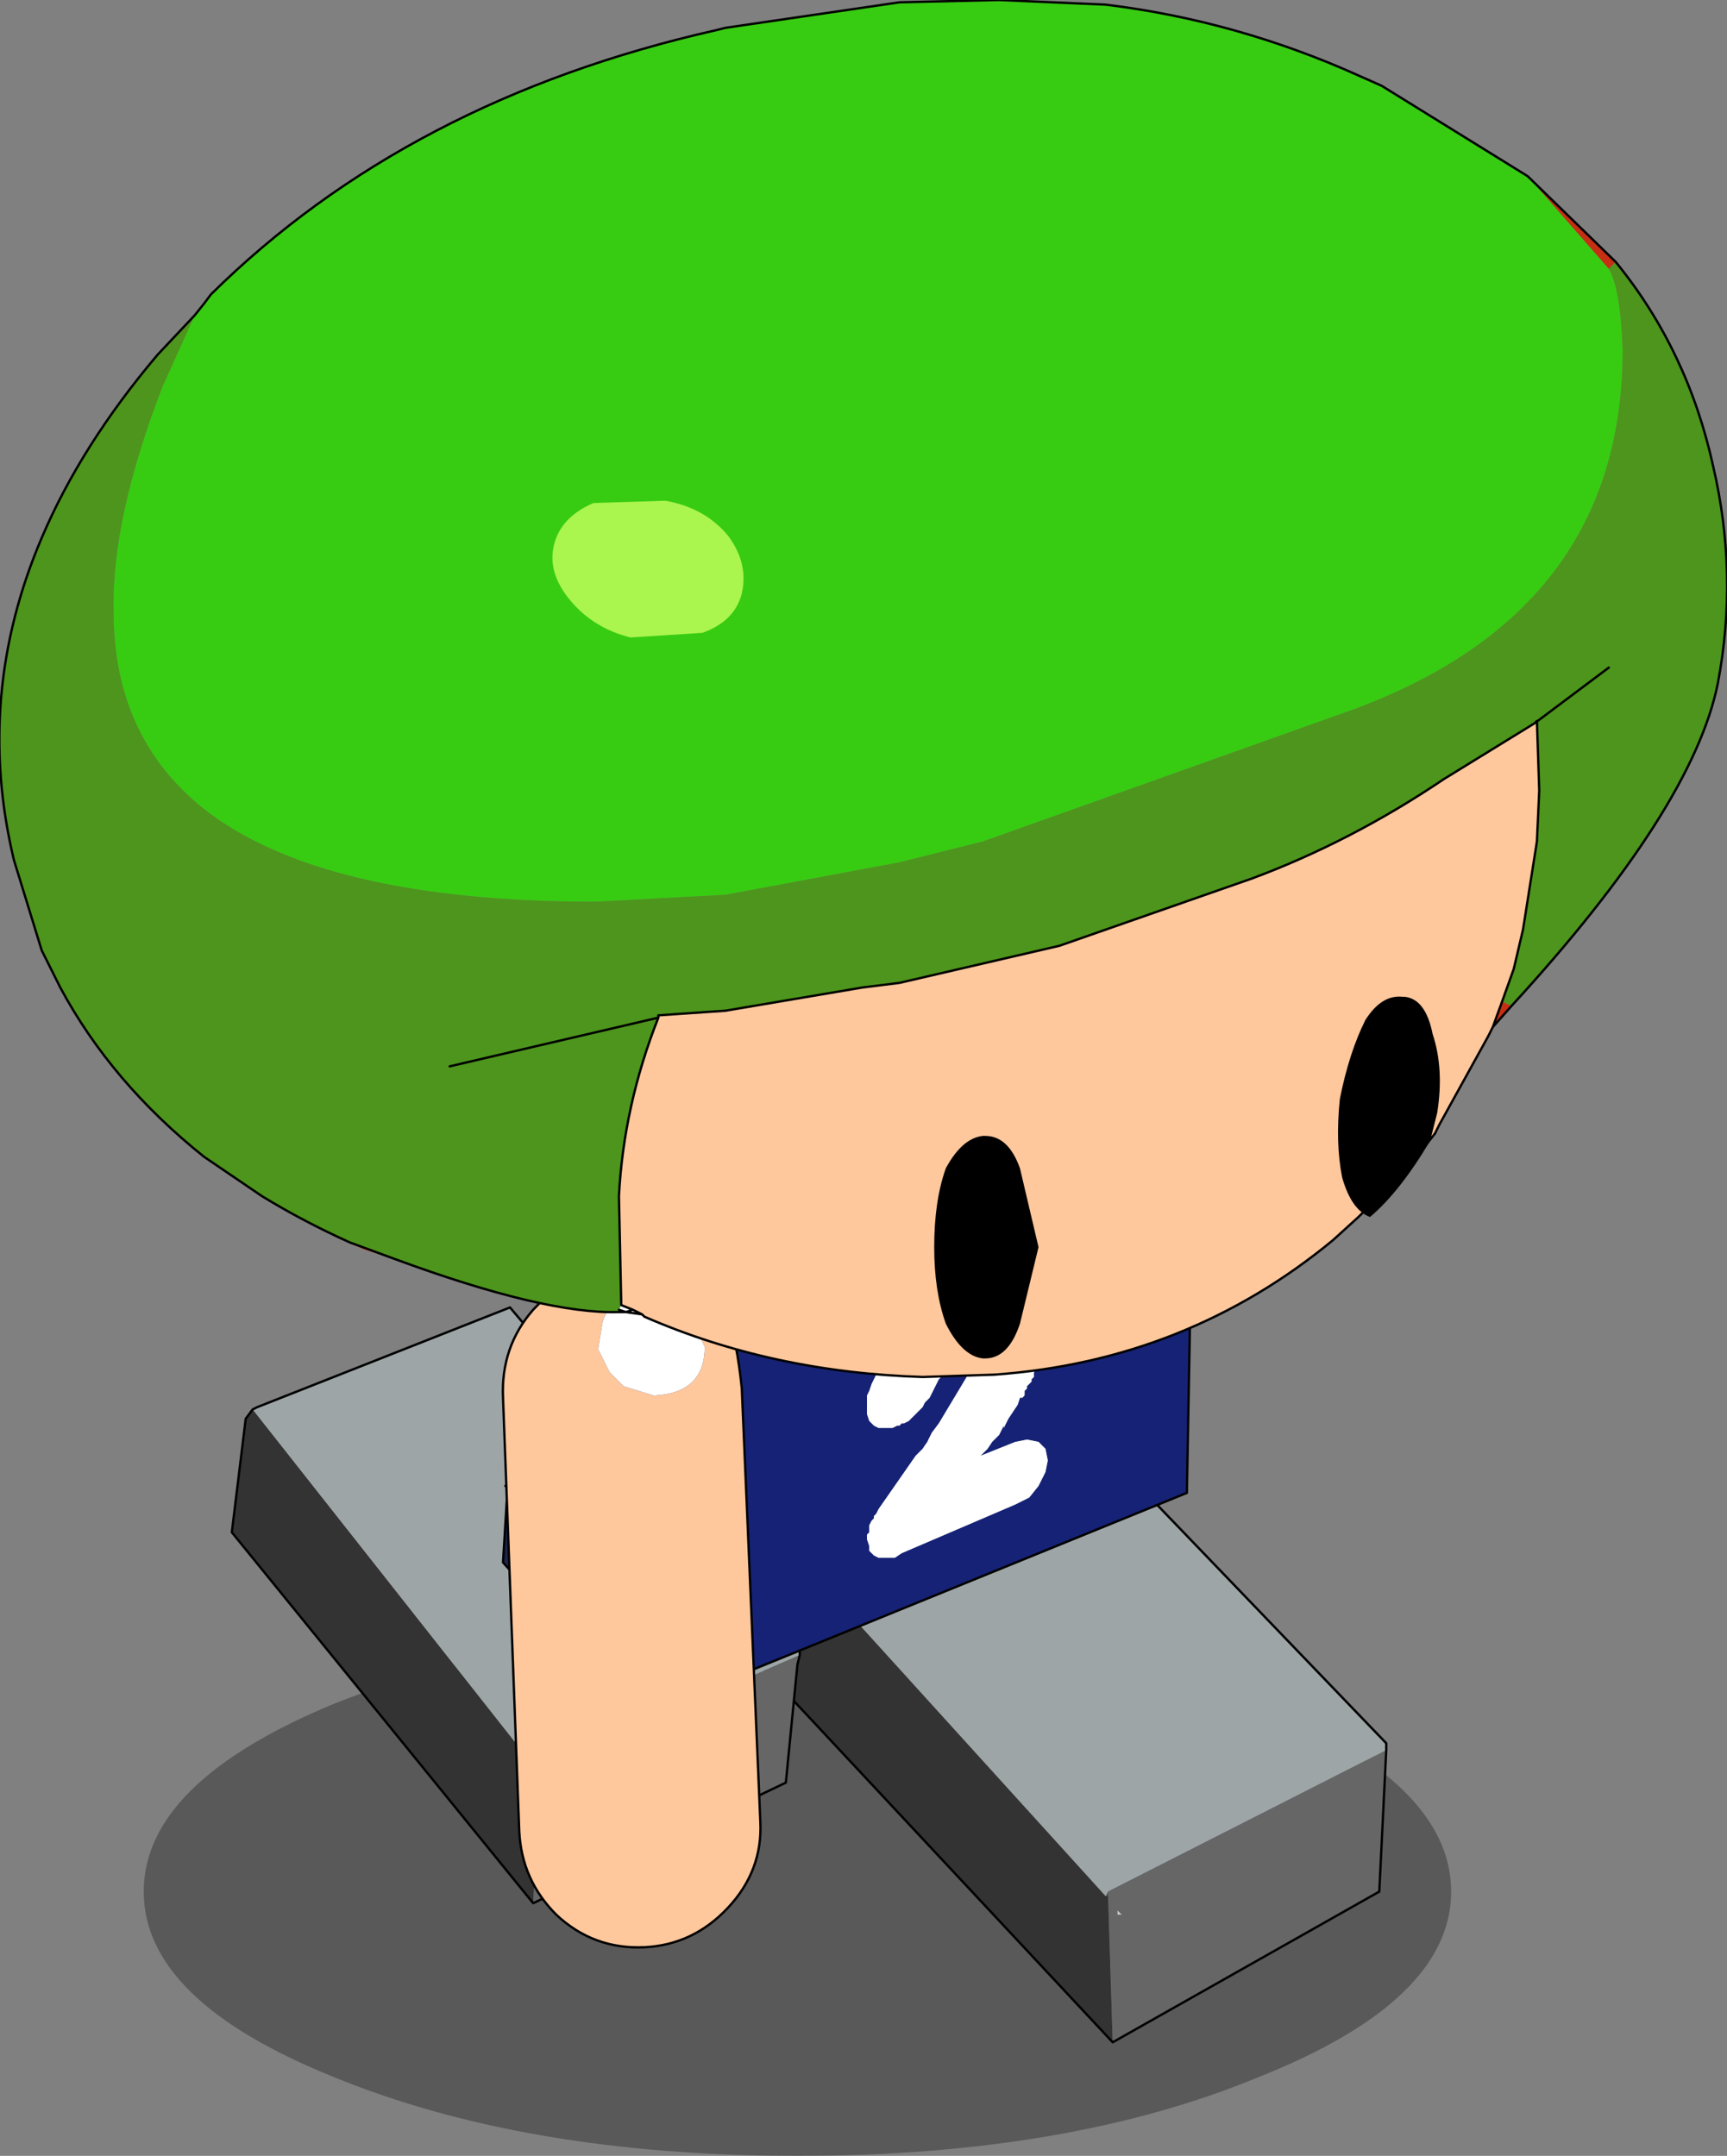 <?xml version="1.0" encoding="UTF-8" standalone="no"?>
<svg xmlns:xlink="http://www.w3.org/1999/xlink" height="46.5px" width="37.25px" xmlns="http://www.w3.org/2000/svg">
  <rect width="100%" height="100%" fill="#808080" stroke="none"/>
  <g transform="matrix(1.0, 0.0, 0.0, 1.0, 15.9, 29.0)">
    <path d="M11.25 15.8 Q7.15 17.5 1.3 17.5 -4.55 17.5 -8.7 15.8 -12.8 14.15 -12.8 11.8 -12.8 9.45 -8.7 7.75 -4.55 6.1 1.3 6.1 7.15 6.1 11.25 7.75 15.4 9.45 15.4 11.8 15.4 14.15 11.25 15.8" fill="#000000" fill-opacity="0.302" fill-rule="evenodd" stroke="none"/>
    <path d="M8.3 12.3 L8.2 12.3 8.2 12.2 8.3 12.3" fill="#cccccc" fill-rule="evenodd" stroke="none"/>
    <path d="M8.1 15.05 L0.3 6.7 0.5 4.0 0.6 3.8 7.95 11.9 8.0 11.9 8.1 15.05" fill="#333333" fill-rule="evenodd" stroke="none"/>
    <path d="M8.0 11.9 L7.95 11.9 8.0 11.8 8.0 11.9" fill="#485051" fill-rule="evenodd" stroke="none"/>
    <path d="M0.6 3.8 L0.7 3.75 6.6 0.9 14.0 8.6 14.0 8.75 8.0 11.8 7.95 11.9 0.6 3.8" fill="#9da5a6" fill-rule="evenodd" stroke="none"/>
    <path d="M14.0 8.75 L13.85 11.8 8.1 15.05 8.0 11.9 8.0 11.8 14.0 8.75 M8.3 12.3 L8.2 12.2 8.2 12.3 8.3 12.3" fill="#666666" fill-rule="evenodd" stroke="none"/>
    <path d="M8.1 15.05 L0.3 6.7 0.5 4.0 0.6 3.8 0.7 3.75 6.6 0.9 14.0 8.6 14.0 8.75 13.85 11.8 8.1 15.05 Z" fill="none" stroke="#000000" stroke-linecap="round" stroke-linejoin="round" stroke-width="0.05"/>
    <path d="M-4.0 9.6 L-4.1 9.55 -4.1 9.5 -4.0 9.6" fill="#cccccc" fill-rule="evenodd" stroke="none"/>
    <path d="M-4.4 12.05 L-10.9 4.05 -10.6 1.6 -10.45 1.4 -4.3 9.2 -4.25 9.25 -4.4 12.05" fill="#333333" fill-rule="evenodd" stroke="none"/>
    <path d="M-4.3 9.2 L-4.25 9.15 -4.25 9.25 -4.3 9.2" fill="#485051" fill-rule="evenodd" stroke="none"/>
    <path d="M-10.45 1.4 L-10.35 1.35 -4.9 -0.8 1.35 6.6 1.35 6.7 -4.25 9.15 -4.3 9.2 -10.45 1.4" fill="#9da5a6" fill-rule="evenodd" stroke="none"/>
    <path d="M1.35 6.7 L1.3 6.9 1.05 9.45 -4.4 12.05 -4.25 9.25 -4.25 9.15 1.35 6.7 M-4.0 9.6 L-4.1 9.5 -4.1 9.55 -4.0 9.6" fill="#666666" fill-rule="evenodd" stroke="none"/>
    <path d="M-10.45 1.4 L-10.35 1.35 -4.9 -0.8 1.35 6.6 1.35 6.7 1.3 6.9 1.05 9.45 -4.4 12.05 -10.9 4.05 -10.6 1.6 -10.45 1.4 Z" fill="none" stroke="#000000" stroke-linecap="round" stroke-linejoin="round" stroke-width="0.05"/>
    <path d="M-4.95 3.05 L-2.7 5.55 -2.9 7.05 -2.9 7.1 -5.05 4.7 -4.95 3.05" fill="#1f244b" fill-rule="evenodd" stroke="none"/>
    <path d="M-4.95 3.05 L-4.85 3.0 -0.95 1.9 1.35 4.2 1.3 4.2 -2.7 5.55 -4.95 3.05" fill="#404b9b" fill-rule="evenodd" stroke="none"/>
    <path d="M-2.7 5.55 L1.3 4.2 1.1 5.85 -2.85 7.2 -2.9 7.1 -2.9 7.05 -2.7 5.55 M-2.9 7.05 L-2.85 7.2 -2.9 7.05" fill="#293063" fill-rule="evenodd" stroke="none"/>
    <path d="M1.3 4.2 L1.35 4.2 -0.95 1.9 -4.85 3.0 -4.95 3.05 -5.0 3.05 -4.85 3.0 M1.3 4.2 L1.1 5.85 -2.85 7.2 -2.9 7.1 -5.05 4.7 -4.95 3.05 M-2.85 7.2 L-2.9 7.05 -2.9 7.1" fill="none" stroke="#000000" stroke-linecap="round" stroke-linejoin="round" stroke-width="0.05"/>
    <path d="M9.85 -5.05 L0.25 -0.8 0.05 -0.75 -3.6 -4.2 6.55 -8.35 9.85 -5.05" fill="#404b9b" fill-rule="evenodd" stroke="none"/>
    <path d="M-3.6 -4.2 L0.05 -0.75 0.0 7.15 -3.55 3.15 -3.65 -4.2 -3.6 -4.2" fill="#1f244b" fill-rule="evenodd" stroke="none"/>
    <path d="M0.05 -0.75 L0.25 -0.8 9.85 -5.05 9.7 3.2 0.0 7.15 0.05 -0.75 M4.0 -0.5 L3.7 -0.25 3.4 0.1 3.25 0.3 3.1 0.5 3.05 0.6 3.0 0.65 2.95 0.75 2.9 0.85 2.85 1.0 2.8 1.1 2.8 1.25 2.8 1.35 2.8 1.5 2.85 1.65 2.95 1.75 3.05 1.8 3.15 1.8 3.25 1.8 3.35 1.8 3.45 1.75 3.5 1.75 3.55 1.7 3.6 1.7 3.7 1.65 3.8 1.55 3.95 1.4 4.0 1.35 4.05 1.25 4.15 1.15 4.2 1.05 4.35 0.75 4.45 0.65 4.45 0.6 4.5 0.55 4.55 0.5 4.6 0.45 4.7 0.45 4.75 0.4 4.8 0.4 4.85 0.35 4.95 0.35 5.0 0.4 5.05 0.4 5.05 0.55 5.0 0.6 5.0 0.65 4.95 0.65 4.95 0.7 4.35 1.7 4.2 1.9 4.1 2.1 4.0 2.25 3.85 2.4 3.05 3.55 3.0 3.65 2.95 3.7 2.95 3.75 2.9 3.8 2.85 3.9 2.85 4.0 2.85 4.05 2.8 4.1 2.8 4.2 2.85 4.35 2.85 4.45 2.95 4.55 3.05 4.6 3.15 4.6 3.25 4.6 3.4 4.6 3.55 4.5 6.0 3.45 6.3 3.3 6.5 3.05 6.65 2.75 6.7 2.5 6.65 2.25 6.5 2.1 6.25 2.05 6.0 2.1 5.25 2.4 5.4 2.25 5.5 2.1 5.65 1.95 5.75 1.75 5.75 1.8 5.85 1.6 5.95 1.45 6.05 1.3 6.1 1.15 6.15 1.15 6.2 1.1 6.2 1.05 6.2 1.0 6.25 0.95 6.25 0.9 6.3 0.85 6.35 0.8 6.35 0.75 6.4 0.7 6.4 0.65 6.4 0.6 6.45 0.55 6.45 0.5 6.5 0.45 6.55 0.3 6.55 0.1 6.6 -0.05 6.6 -0.2 6.55 -0.65 6.35 -0.95 5.95 -1.1 5.5 -1.15 5.35 -1.1 5.15 -1.05 4.95 -1.0 4.75 -0.9 4.35 -0.75 4.0 -0.5" fill="#162276" fill-rule="evenodd" stroke="none"/>
    <path d="M4.0 -0.5 L4.35 -0.75 4.75 -0.9 4.95 -1.0 5.15 -1.05 5.35 -1.1 5.5 -1.15 5.95 -1.1 6.35 -0.95 6.55 -0.65 6.6 -0.2 6.6 -0.05 6.55 0.1 6.55 0.3 6.5 0.45 6.45 0.5 6.45 0.55 6.4 0.6 6.4 0.65 6.4 0.7 6.35 0.75 6.35 0.8 6.3 0.85 6.25 0.9 6.25 0.95 6.2 1.0 6.2 1.05 6.2 1.1 6.15 1.15 6.1 1.15 6.05 1.3 5.95 1.45 5.85 1.6 5.75 1.8 5.75 1.75 5.65 1.95 5.5 2.1 5.4 2.25 5.25 2.4 6.0 2.1 6.25 2.05 6.5 2.1 6.65 2.25 6.7 2.5 6.65 2.75 6.5 3.05 6.3 3.3 6.0 3.45 3.55 4.5 3.4 4.6 3.25 4.6 3.15 4.6 3.05 4.6 2.95 4.55 2.85 4.45 2.85 4.35 2.8 4.2 2.8 4.1 2.85 4.05 2.85 4.0 2.85 3.9 2.9 3.8 2.95 3.75 2.95 3.7 3.0 3.65 3.05 3.55 3.85 2.4 4.0 2.25 4.1 2.1 4.2 1.9 4.35 1.7 4.95 0.7 4.95 0.65 5.0 0.65 5.0 0.6 5.05 0.55 5.05 0.4 5.0 0.4 4.95 0.35 4.85 0.35 4.8 0.4 4.75 0.4 4.7 0.45 4.6 0.45 4.55 0.5 4.5 0.55 4.45 0.6 4.45 0.65 4.35 0.75 4.2 1.05 4.15 1.15 4.05 1.25 4.0 1.35 3.95 1.4 3.8 1.55 3.7 1.65 3.6 1.7 3.55 1.7 3.5 1.75 3.45 1.75 3.35 1.8 3.25 1.8 3.15 1.8 3.05 1.8 2.95 1.75 2.85 1.65 2.8 1.5 2.8 1.35 2.8 1.25 2.8 1.1 2.85 1.0 2.9 0.85 2.95 0.75 3.0 0.65 3.05 0.6 3.1 0.5 3.25 0.3 3.4 0.1 3.7 -0.25 4.0 -0.5" fill="#ffffff" fill-rule="evenodd" stroke="none"/>
    <path d="M9.85 -5.05 L6.55 -8.35 -3.6 -4.2 -3.65 -4.2 -3.55 3.15 0.0 7.15 9.7 3.2 9.85 -5.05 Z" fill="none" stroke="#000000" stroke-linecap="round" stroke-linejoin="round" stroke-width="0.05"/>
    <path d="M-1.05 -0.7 Q-1.4 -1.15 -1.85 -1.1 -2.7 -1.1 -2.9 -0.5 L-3.0 0.1 -2.75 0.6 -2.45 0.9 -1.8 1.1 Q-0.7 1.05 -0.7 0.05 L-1.05 -0.7 M-2.6 -1.95 Q-1.55 -2.35 -0.8 -1.7 -0.1 -1.05 0.1 0.95 L0.5 10.3 Q0.55 11.35 -0.2 12.15 -0.95 12.95 -2.0 13.0 -3.1 13.05 -3.9 12.3 -4.65 11.55 -4.7 10.5 L-5.05 1.15 Q-5.1 0.05 -4.4 -0.75 -3.65 -1.55 -2.6 -1.95" fill="#ffc79c" fill-rule="evenodd" stroke="none"/>
    <path d="M-1.05 -0.7 L-0.7 0.05 Q-0.7 1.05 -1.8 1.1 L-2.45 0.9 -2.75 0.6 -3.0 0.1 -2.9 -0.5 Q-2.7 -1.1 -1.85 -1.1 -1.4 -1.15 -1.05 -0.7" fill="#ffffff" fill-rule="evenodd" stroke="none"/>
    <path d="M-2.6 -1.95 Q-3.65 -1.55 -4.4 -0.75 -5.1 0.05 -5.05 1.15 L-4.7 10.5 Q-4.65 11.55 -3.9 12.3 -3.1 13.05 -2.0 13.0 -0.95 12.95 -0.2 12.15 0.55 11.35 0.5 10.3 L0.1 0.95 Q-0.1 -1.05 -0.8 -1.7 -1.55 -2.35 -2.6 -1.95 Z" fill="none" stroke="#000000" stroke-linecap="round" stroke-linejoin="round" stroke-width="0.05"/>
    <path d="M-2.4 -0.7 L-2.5 -0.7 -2.55 -0.75 -2.4 -0.7 M-7.4 -1.85 L-8.05 -2.05 -8.35 -2.2 -7.4 -1.85" fill="#e73818" fill-rule="evenodd" stroke="none"/>
    <path d="M16.7 -7.3 L16.3 -6.85 16.5 -7.4 16.7 -7.3 M-2.5 -0.7 L-2.55 -0.7 -2.55 -0.75 -2.5 -0.7 M17.05 -25.2 L18.95 -23.35 18.8 -23.2 17.05 -25.2" fill="#c52f14" fill-rule="evenodd" stroke="none"/>
    <path d="M16.3 -6.85 L16.2 -6.65 15.15 -4.75 15.05 -4.55 14.5 -3.85 14.45 -3.8 13.4 -2.75 12.85 -2.25 Q9.7 0.35 5.55 0.65 L4.0 0.7 Q0.75 0.6 -2.0 -0.6 L-2.05 -0.65 -2.25 -0.75 -2.5 -0.85 -2.55 -3.2 Q-2.45 -5.15 -1.7 -7.05 L-1.7 -7.1 -0.25 -7.2 2.7 -7.7 3.5 -7.8 6.95 -8.6 11.1 -10.05 Q13.25 -10.85 15.25 -12.2 L17.2 -13.4 17.25 -13.45 17.3 -11.95 17.25 -10.85 16.95 -8.95 16.75 -8.1 16.5 -7.4 16.3 -6.85" fill="#ffc79c" fill-rule="evenodd" stroke="none"/>
    <path d="M-11.7 -22.2 L-11.5 -22.45 -11.35 -22.65 Q-7.1 -26.85 -0.45 -28.35 L-0.25 -28.4 3.5 -28.95 5.65 -29.0 7.95 -28.9 Q10.8 -28.55 13.45 -27.35 L13.9 -27.15 17.05 -25.2 18.8 -23.2 Q19.05 -22.8 19.1 -21.45 19.1 -15.85 13.3 -13.7 L5.3 -10.85 3.5 -10.4 -0.25 -9.7 -3.05 -9.55 Q-8.95 -9.55 -11.5 -11.55 -13.45 -13.1 -13.45 -15.8 -13.5 -17.8 -12.4 -20.65 L-11.7 -22.2" fill="#37cc11" fill-rule="evenodd" stroke="none"/>
    <path d="M18.95 -23.35 Q20.5 -21.45 21.05 -18.95 21.6 -16.6 21.15 -14.25 20.6 -11.55 16.7 -7.3 L16.5 -7.4 16.75 -8.1 16.95 -8.95 17.25 -10.85 17.3 -11.95 17.25 -13.45 17.2 -13.4 15.25 -12.2 Q13.25 -10.85 11.1 -10.05 L6.95 -8.6 3.5 -7.8 2.7 -7.7 -0.25 -7.2 -1.7 -7.1 -1.7 -7.05 Q-2.45 -5.15 -2.55 -3.2 L-2.5 -0.85 -2.55 -0.75 -2.55 -0.7 Q-4.15 -0.65 -7.4 -1.85 L-8.35 -2.2 Q-9.35 -2.65 -10.25 -3.2 L-11.5 -4.05 Q-13.5 -5.65 -14.6 -7.7 L-15.0 -8.5 -15.6 -10.45 Q-16.45 -14.0 -15.0 -17.4 -14.15 -19.4 -12.5 -21.35 L-11.7 -22.2 -12.4 -20.65 Q-13.5 -17.8 -13.45 -15.8 -13.45 -13.1 -11.5 -11.55 -8.95 -9.55 -3.05 -9.55 L-0.25 -9.7 3.5 -10.4 5.3 -10.85 13.3 -13.7 Q19.1 -15.85 19.1 -21.45 19.05 -22.8 18.8 -23.2 L18.95 -23.35 M18.8 -14.6 L17.2 -13.4 18.8 -14.6 M-6.2 -6.0 L-1.7 -7.05 -6.2 -6.0" fill="#4d951c" fill-rule="evenodd" stroke="none"/>
    <path d="M18.95 -23.35 Q20.5 -21.45 21.05 -18.95 21.6 -16.6 21.15 -14.25 20.6 -11.55 16.7 -7.3 L16.3 -6.85 16.2 -6.65 15.15 -4.75 15.05 -4.55 M14.5 -3.85 L14.45 -3.8 13.4 -2.75 12.85 -2.25 Q9.7 0.35 5.55 0.65 L4.0 0.7 Q0.75 0.6 -2.0 -0.6 L-2.05 -0.65 -2.4 -0.7 -2.5 -0.7 -2.55 -0.7 Q-4.15 -0.65 -7.4 -1.85 L-8.35 -2.2 Q-9.35 -2.65 -10.25 -3.2 L-11.5 -4.05 Q-13.5 -5.65 -14.6 -7.7 L-15.0 -8.5 -15.6 -10.45 Q-16.45 -14.0 -15.0 -17.4 -14.15 -19.4 -12.5 -21.35 L-11.7 -22.2 -11.5 -22.45 -11.35 -22.65 Q-7.1 -26.85 -0.45 -28.35 L-0.25 -28.4 3.5 -28.95 5.65 -29.0 7.95 -28.9 Q10.8 -28.55 13.45 -27.35 L13.9 -27.15 17.05 -25.2 18.95 -23.35 M16.5 -7.4 L16.75 -8.1 16.95 -8.95 17.25 -10.85 17.3 -11.95 17.25 -13.45 17.2 -13.4 15.25 -12.2 Q13.25 -10.85 11.1 -10.05 L6.95 -8.6 3.5 -7.8 2.7 -7.7 -0.25 -7.2 -1.7 -7.1 -1.7 -7.05 Q-2.45 -5.15 -2.55 -3.2 L-2.5 -0.85 -2.25 -0.75 -2.05 -0.65 M17.2 -13.4 L18.8 -14.6 M16.5 -7.4 L16.3 -6.85 M-2.25 -0.75 L-2.4 -0.7 -2.55 -0.75 M-1.7 -7.05 L-6.2 -6.0" fill="none" stroke="#000000" stroke-linecap="round" stroke-linejoin="round" stroke-width="0.05"/>
    <path d="M15.05 -4.55 L14.5 -3.85" fill="none" stroke="#000000" stroke-linecap="round" stroke-linejoin="round" stroke-width="0.05"/>
    <path d="M-0.75 -15.35 L-2.3 -15.25 Q-3.1 -15.45 -3.6 -16.05 -4.1 -16.65 -3.95 -17.25 -3.8 -17.85 -3.1 -18.15 L-1.55 -18.2 Q-0.7 -18.05 -0.2 -17.45 0.25 -16.85 0.1 -16.2 -0.05 -15.6 -0.75 -15.35" fill="#aaf54e" fill-rule="evenodd" stroke="none"/>
    <path d="M6.1 -3.8 L6.5 -2.1 6.1 -0.45 Q5.85 0.3 5.35 0.3 L5.3 0.3 Q4.85 0.25 4.5 -0.45 4.25 -1.15 4.25 -2.1 4.25 -3.1 4.5 -3.8 4.85 -4.45 5.3 -4.5 L5.35 -4.5 Q5.85 -4.5 6.1 -3.8" fill="#000000" fill-rule="evenodd" stroke="none"/>
    <path d="M15.0 -6.7 Q15.25 -5.95 15.1 -5.0 L14.95 -4.4 Q14.3 -3.3 13.65 -2.75 13.25 -2.9 13.05 -3.6 12.9 -4.35 13.0 -5.3 13.2 -6.3 13.55 -7.0 13.9 -7.55 14.35 -7.5 L14.4 -7.5 Q14.85 -7.45 15.0 -6.7" fill="#000000" fill-rule="evenodd" stroke="none"/>
  </g>
</svg>

